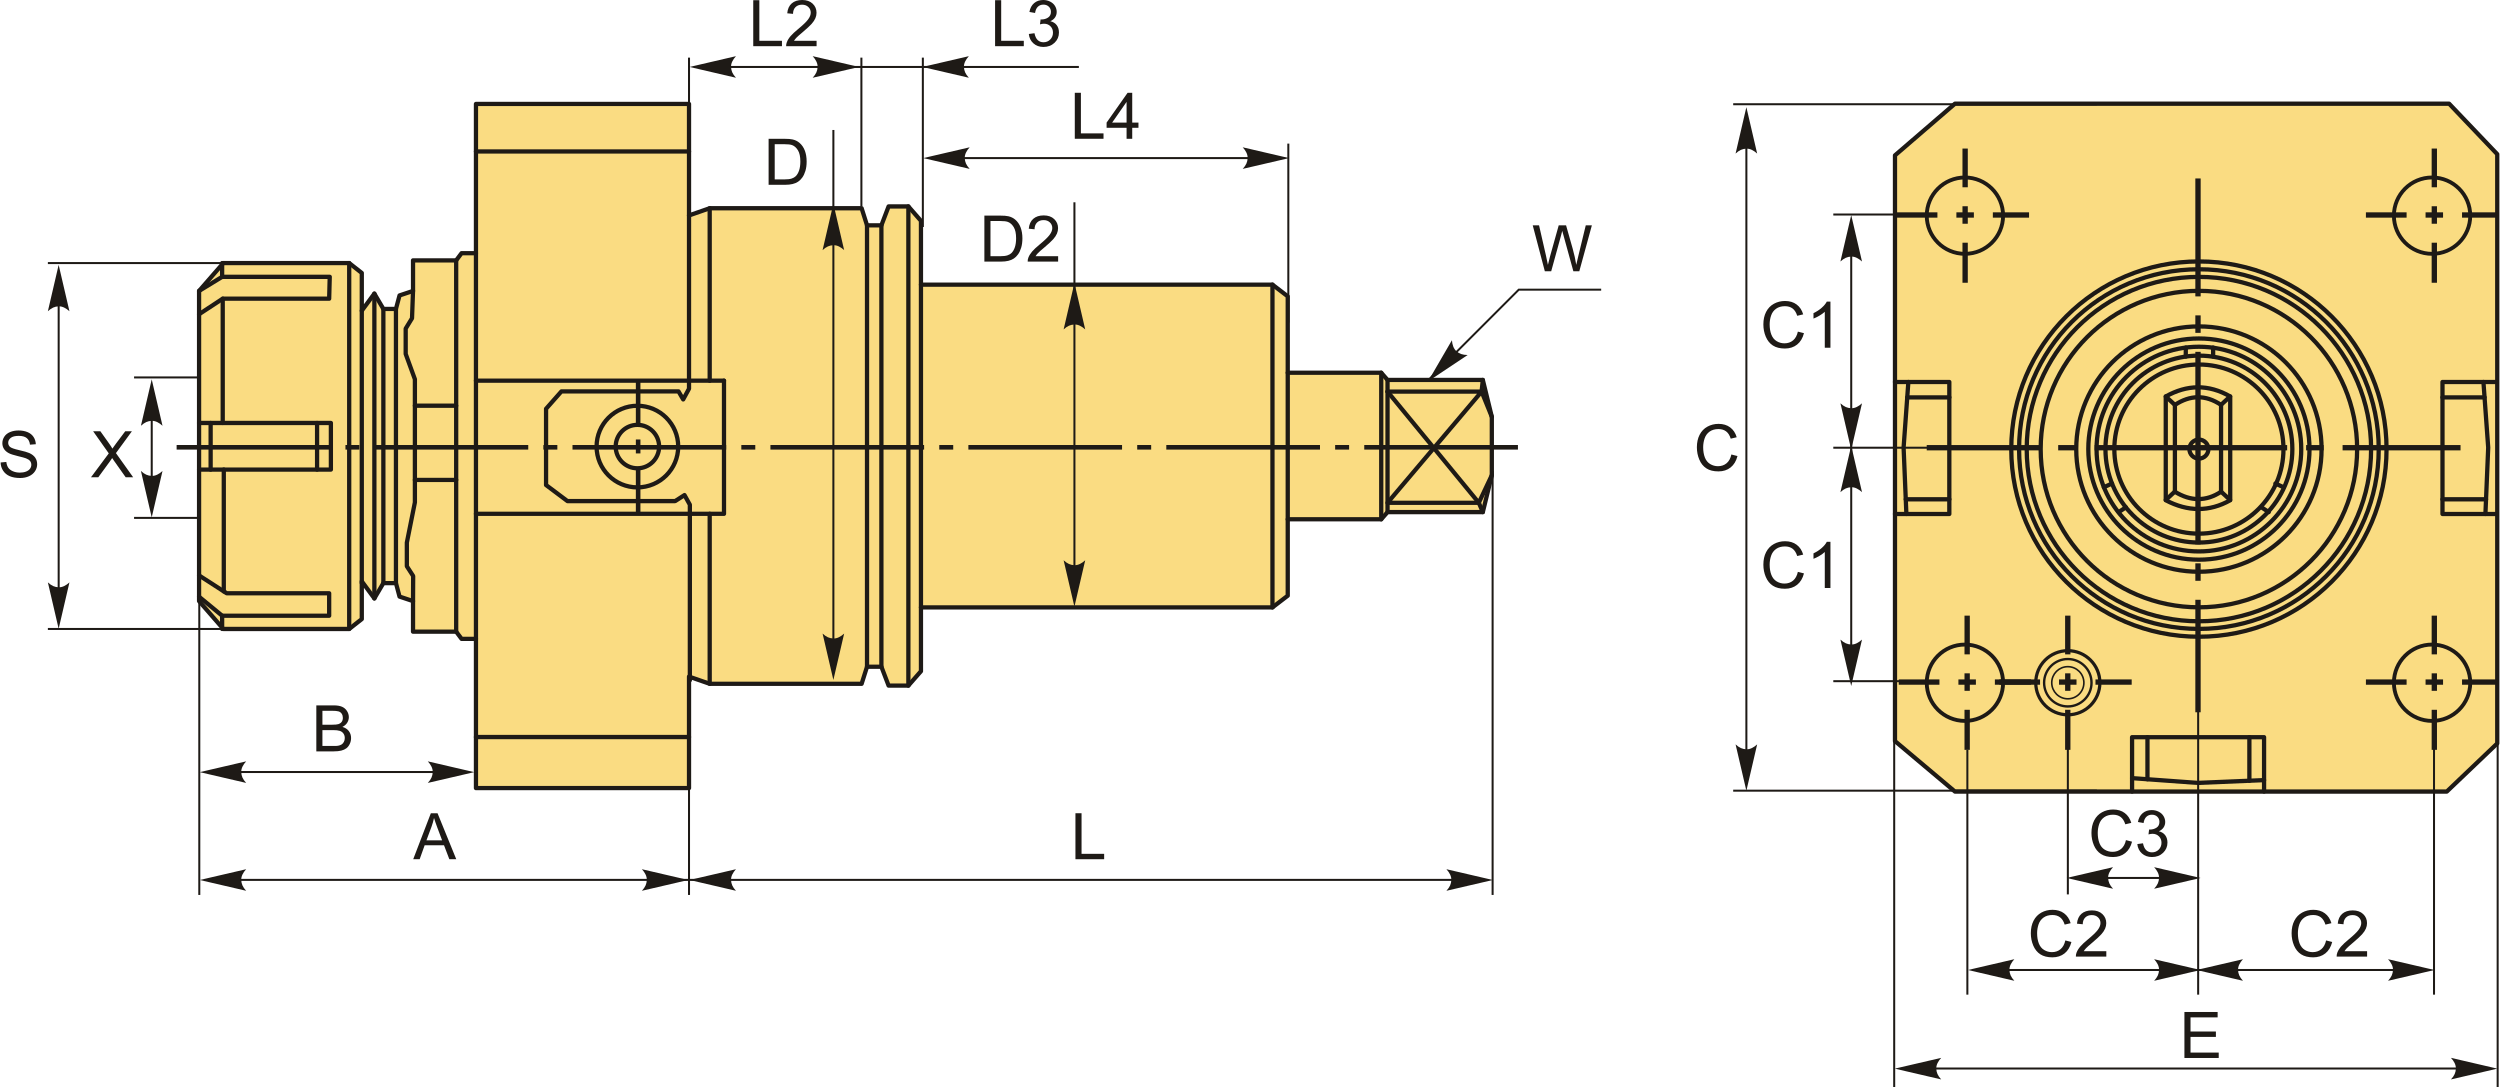 <?xml version="1.0" encoding="UTF-8"?>
<!DOCTYPE svg PUBLIC "-//W3C//DTD SVG 1.1//EN" "http://www.w3.org/Graphics/SVG/1.1/DTD/svg11.dtd">
<!-- Creator: CorelDRAW 2018 (64-Bit) -->
<svg xmlns="http://www.w3.org/2000/svg" xml:space="preserve" width="2918px" height="1269px" version="1.1" style="shape-rendering:geometricPrecision; text-rendering:geometricPrecision; image-rendering:optimizeQuality; fill-rule:evenodd; clip-rule:evenodd"
viewBox="0 0 2919.35 1270.21"
 xmlns:xlink="http://www.w3.org/1999/xlink">
 <defs>
  <style type="text/css">
   <![CDATA[
    .str2 {stroke:#1E1A16;stroke-width:5;stroke-miterlimit:22.926}
    .str1 {stroke:#1E1A16;stroke-width:2.36;stroke-miterlimit:22.926}
    .str0 {stroke:#1E1A16;stroke-width:5;stroke-linecap:round;stroke-linejoin:round;stroke-miterlimit:22.926}
    .fil1 {fill:none}
    .fil2 {fill:#1E1A16}
    .fil0 {fill:#FADC82}
    .fil4 {fill:#1E1A16;fill-rule:nonzero}
    .fil3 {fill:#1E1A16;fill-rule:nonzero}
   ]]>
  </style>
 </defs>
 <g id="Layer_x0020_1">
  <g id="_2138538149760">
   <g>
    <polygon class="fil0 str0" points="1742.19,555.22 1731.68,598.29 1620.35,598.29 1613,606.69 1503.77,606.69 1503.77,695.96 1485.91,709.62 1075.25,709.62 1075.25,784.19 1060.54,800.99 1037.44,800.99 1029.03,778.94 1012.23,778.94 1005.93,798.89 828.43,798.89 804.27,790.49 804.27,920.73 555.35,920.73 555.35,746.38 538.54,746.38 532.24,737.98 481.83,737.98 481.83,702.27 466.07,697.01 461.87,681.26 447.17,681.26 436.66,699.12 421.96,679.16 421.96,723.27 407.26,734.83 260.21,734.83 231.86,702.27 231.86,339.91 260.21,307.35 407.26,307.35 421.96,318.91 421.96,363.02 436.66,343.06 447.17,360.92 461.87,360.92 466.07,345.16 481.83,339.91 481.83,304.2 532.24,304.2 538.54,295.8 555.35,295.8 555.35,121.45 804.27,121.45 804.27,251.69 828.43,243.28 1005.93,243.28 1012.23,263.24 1029.03,263.24 1037.44,241.18 1060.54,241.18 1075.25,257.99 1075.25,332.56 1485.91,332.56 1503.77,346.21 1503.77,435.49 1613,435.49 1620.35,443.89 1731.68,443.89 1742.19,486.95 "/>
    <line class="fil1 str0" x1="1503.77" y1="606.69" x2="1503.77" y2= "435.49" />
    <line class="fil1 str0" x1="1613" y1="606.69" x2="1613" y2= "435.49" />
    <line class="fil1 str0" x1="1620.35" y1="598.29" x2="1620.35" y2= "443.89" />
    <polyline class="fil1 str0" points="1620.35,457.52 1730.26,457.52 1620.35,587.4 1726.99,587.4 1731.68,598.29 "/>
    <line class="fil1 str0" x1="1730.26" y1="457.52" x2="1731.68" y2= "443.89" />
    <polyline class="fil1 str0" points="1620.35,457.52 1726.99,587.4 1742.19,555.22 "/>
    <line class="fil1 str0" x1="1742.19" y1="486.95" x2="1730.26" y2= "457.52" />
    <line class="fil1 str0" x1="1485.91" y1="332.56" x2="1485.91" y2= "709.62" />
    <line class="fil1 str0" x1="1075.25" y1="709.62" x2="1075.25" y2= "332.56" />
    <line class="fil1 str0" x1="1060.54" y1="800.99" x2="1060.54" y2= "241.18" />
    <line class="fil1 str0" x1="1029.03" y1="778.94" x2="1029.03" y2= "263.24" />
    <line class="fil1 str0" x1="1012.23" y1="778.94" x2="1012.23" y2= "263.24" />
    <line class="fil1 str0" x1="555.35" y1="295.8" x2="555.35" y2= "746.38" />
    <line class="fil1 str0" x1="555.35" y1="861.09" x2="804.27" y2= "861.09" />
    <line class="fil1 str0" x1="555.35" y1="176.97" x2="804.27" y2= "176.97" />
    <line class="fil1 str0" x1="555.35" y1="444.76" x2="845.14" y2= "444.76" />
    <polyline class="fil1 str0" points="845.14,444.76 845.14,600.29 555.35,600.29 "/>
    <polyline class="fil1 str0" points="804.27,251.69 804.27,454.14 797.47,466.65 792,457.27 655.22,457.27 637.25,477.59 637.25,566.69 662.26,585.44 788.05,585.44 798.99,578.41 805.25,589.66 805.25,794.69 "/>
    <line class="fil1 str0" x1="828.43" y1="798.89" x2="828.43" y2= "600.29" />
    <line class="fil1 str0" x1="828.43" y1="243.28" x2="828.43" y2= "444.76" />
    <circle class="fil1 str0" cx="743.96" cy="521.74" r="47.68"/>
    <circle class="fil1 str0" cx="743.96" cy="521.74" r="25.37"/>
    <line class="fil1 str0" x1="532.24" y1="737.98" x2="532.24" y2= "304.2" />
    <polyline class="fil1 str0" points="231.86,339.91 258.81,323.42 384.52,323.42 383.85,348.96 259.49,348.96 231.86,367.11 "/>
    <line class="fil1 str0" x1="258.81" y1="323.42" x2="258.81" y2= "307.35" />
    <polyline class="fil1 str0" points="231.86,494.16 385.86,494.16 385.86,548.61 231.86,548.61 "/>
    <line class="fil1 str0" x1="245.37" y1="494.16" x2="245.37" y2= "548.61" />
    <line class="fil1 str0" x1="369.73" y1="494.16" x2="369.73" y2= "548.61" />
    <line class="fil1 str0" x1="259.49" y1="494.16" x2="259.49" y2= "348.96" />
    <polyline class="fil1 str0" points="231.86,672.3 264.19,693.14 383.85,693.14 383.85,719.35 258.81,719.35 231.86,697.17 "/>
    <line class="fil1 str0" x1="258.81" y1="719.35" x2="258.81" y2= "734.83" />
    <line class="fil1 str0" x1="260.73" y1="690.9" x2="260.73" y2= "548.61" />
    <line class="fil1 str0" x1="407.26" y1="734.83" x2="407.26" y2= "307.35" />
    <line class="fil1 str0" x1="421.96" y1="363.02" x2="421.96" y2= "681.04" />
    <line class="fil1 str0" x1="436.66" y1="699.12" x2="436.66" y2= "343.06" />
    <line class="fil1 str0" x1="447.17" y1="360.92" x2="447.17" y2= "681.26" />
    <line class="fil1 str0" x1="461.87" y1="681.26" x2="461.87" y2= "360.92" />
    <polyline class="fil1 str0" points="481.83,339.91 480.65,371.82 473.25,383.92 473.25,413.49 484.01,443.07 484.01,586.92 474.6,633.98 474.6,661.54 481.99,672.97 481.83,702.27 "/>
    <line class="fil1 str0" x1="484.01" y1="473.99" x2="532.24" y2= "473.99" />
    <line class="fil1 str0" x1="484.01" y1="560.71" x2="532.24" y2= "560.71" />
   </g>
   <path id="ось.cdr" class="fil2" d="M419.19 519.91l-16.31 0 0 5.36 16.31 0 0 -5.36zm-213.56 0l179.56 0 0 5.36 -179.56 0 0 -5.36zm444.81 0l-16.31 0 0 5.36 16.31 0 0 -5.36zm-213.55 0l179.55 0 0 5.36 -179.55 0 0 -5.36zm444.81 0l-16.31 0 0 5.36 16.31 0 0 -5.36zm-213.56 0l179.55 0 0 5.36 -179.55 0 0 -5.36zm444.81 0l-16.31 0 0 5.36 16.31 0 0 -5.36zm-213.56 0l179.56 0 0 5.36 -179.56 0 0 -5.36zm444.82 0l-16.31 0 0 5.36 16.31 0 0 -5.36zm-213.56 0l179.55 0 0 5.36 -179.55 0 0 -5.36zm444.81 0l-16.31 0 0 5.36 16.31 0 0 -5.36zm-213.56 0l179.55 0 0 5.36 -179.55 0 0 -5.36zm231.26 0l179.55 0 0 5.36 -179.55 0 0 -5.36z"/>
   <path id="ось.cdr_0" class="fil2" d="M742.15 443.06l5.36 0 0 52.69 -5.36 0 0 -52.69zm5.36 157.77l-5.36 0 0 -53.38 5.36 0 0 53.38zm-5.36 -87.38l0 16.3 5.36 0 0 -16.3 -5.36 0z"/>
   <line class="fil1 str1" x1="972.93" y1="761.53" x2="972.93" y2= "151.85" />
   <path id="стрелка.cdr" class="fil3" d="M972.92 238l12.6 54.22c-3.89,-3.55 -8.21,-5.92 -12.59,-5.74 -4.66,0.2 -8.17,1.68 -12.62,5.74l12.61 -54.22z"/>
   <path id="стрелка.cdr_1" class="fil3" d="M972.92 794.43l12.6 -54.22c-3.89,3.55 -8.21,5.92 -12.59,5.75 -4.66,-0.2 -8.17,-1.69 -12.62,-5.75l12.61 54.22z"/>
   <path class="fil4" d="M897.26 215.9l0 -53.74 18.52 0c4.17,0 7.36,0.25 9.56,0.77 3.08,0.71 5.71,2 7.88,3.85 2.84,2.4 4.96,5.45 6.36,9.18 1.41,3.73 2.11,7.99 2.11,12.78 0,4.08 -0.47,7.69 -1.42,10.85 -0.95,3.15 -2.18,5.76 -3.67,7.83 -1.5,2.06 -3.13,3.69 -4.9,4.86 -1.77,1.19 -3.91,2.09 -6.41,2.7 -2.51,0.62 -5.39,0.92 -8.64,0.92l-19.39 0zm7.13 -6.31l11.46 0c3.54,0 6.32,-0.32 8.33,-0.98 2.01,-0.67 3.61,-1.59 4.82,-2.79 1.67,-1.69 2.99,-3.97 3.92,-6.82 0.94,-2.85 1.42,-6.3 1.42,-10.37 0,-5.63 -0.93,-9.96 -2.77,-12.98 -1.84,-3.03 -4.08,-5.06 -6.71,-6.08 -1.9,-0.74 -4.97,-1.1 -9.2,-1.1l-11.27 0 0 41.12z"/>
   <line class="fil1 str1" x1="176.55" y1="569.49" x2="176.55" y2= "473.93" />
   <path id="стрелка.cdr_2" class="fil3" d="M176.54 443.21l12.61 54.22c-3.9,-3.55 -8.22,-5.92 -12.59,-5.75 -4.66,0.2 -8.17,1.69 -12.63,5.75l12.61 -54.22z"/>
   <path id="стрелка.cdr_3" class="fil3" d="M176.54 604.48l12.61 -54.22c-3.9,3.55 -8.22,5.92 -12.59,5.75 -4.66,-0.2 -8.17,-1.69 -12.63,-5.75l12.61 54.22z"/>
   <path class="fil4" d="M105.6 557.57l20.76 -27.88 -18.28 -25.86 8.46 0 9.8 13.75c2.04,2.85 3.45,5.03 4.26,6.54 1.22,-1.87 2.64,-3.88 4.28,-5.99l10.73 -14.3 7.79 0 -18.66 25.54 20.09 28.2 -8.73 0 -13.56 -19.17c-0.77,-1.08 -1.51,-2.17 -2.2,-3.25 -1.2,1.8 -2.05,3.07 -2.58,3.78l-13.62 18.64 -8.54 0z"/>
   <line class="fil1 str1" x1="155.91" y1="440.96" x2="231.86" y2= "440.96" />
   <line class="fil1 str1" x1="155.91" y1="605.06" x2="231.86" y2= "605.06" />
   <line class="fil1 str1" x1="67.83" y1="701.86" x2="67.83" y2= "341.56" />
   <path id="стрелка.cdr_4" class="fil3" d="M67.81 309.43l12.61 54.21c-3.9,-3.54 -8.22,-5.91 -12.59,-5.74 -4.66,0.2 -8.17,1.69 -12.62,5.74l12.6 -54.21z"/>
   <path id="стрелка.cdr_5" class="fil3" d="M67.81 734.62l12.61 -54.21c-3.9,3.54 -8.22,5.91 -12.59,5.74 -4.66,-0.2 -8.17,-1.69 -12.62,-5.74l12.6 54.21z"/>
   <path class="fil4" d="M0 540.31l6.68 -0.6c0.31,2.7 1.05,4.91 2.21,6.65 1.17,1.73 2.97,3.13 5.41,4.2 2.44,1.07 5.19,1.6 8.24,1.6 2.71,0 5.1,-0.4 7.18,-1.21 2.07,-0.81 3.61,-1.93 4.63,-3.34 1.01,-1.41 1.52,-2.95 1.52,-4.6 0,-1.68 -0.49,-3.14 -1.46,-4.4 -0.98,-1.26 -2.59,-2.31 -4.84,-3.17 -1.44,-0.55 -4.63,-1.42 -9.57,-2.61 -4.94,-1.19 -8.39,-2.3 -10.37,-3.36 -2.56,-1.35 -4.46,-3.02 -5.71,-5.01 -1.27,-1.99 -1.89,-4.23 -1.89,-6.69 0,-2.73 0.77,-5.27 2.31,-7.62 1.54,-2.36 3.78,-4.15 6.74,-5.38 2.95,-1.22 6.24,-1.84 9.86,-1.84 3.98,0 7.49,0.64 10.53,1.93 3.04,1.27 5.38,3.16 7.02,5.67 1.63,2.48 2.51,5.31 2.64,8.46l-6.83 0.53c-0.37,-3.39 -1.6,-5.95 -3.72,-7.68 -2.11,-1.74 -5.24,-2.6 -9.37,-2.6 -4.3,0 -7.44,0.79 -9.4,2.36 -1.97,1.58 -2.95,3.48 -2.95,5.7 0,1.93 0.7,3.52 2.08,4.77 1.38,1.24 4.95,2.53 10.72,3.83 5.78,1.31 9.75,2.45 11.9,3.42 3.11,1.44 5.43,3.26 6.92,5.47 1.48,2.2 2.22,4.74 2.22,7.62 0,2.86 -0.81,5.54 -2.45,8.06 -1.64,2.53 -3.98,4.5 -7.04,5.9 -3.07,1.4 -6.51,2.1 -10.35,2.1 -4.85,0 -8.91,-0.72 -12.19,-2.13 -3.29,-1.41 -5.85,-3.54 -7.72,-6.39 -1.87,-2.84 -2.85,-6.05 -2.95,-9.64z"/>
   <line class="fil1 str1" x1="55.21" y1="307.35" x2="290.4" y2= "307.35" />
   <line class="fil1 str1" x1="55.21" y1="734.83" x2="290.4" y2= "734.83" />
   <path class="fil4" d="M482.04 1003.84l20.61 -53.73 7.82 0 21.87 53.73 -8.09 0 -6.21 -16.28 -22.63 0 -5.83 16.28 -7.54 0zm15.46 -22.06l18.31 0 -5.6 -14.9c-1.69,-4.52 -2.97,-8.26 -3.86,-11.22 -0.74,3.51 -1.72,6.95 -2.96,10.35l-5.89 15.77z"/>
   <path id="стрелка.cdr_6" class="fil3" d="M803.43 1028.11l-54.22 -12.6c3.55,3.89 5.92,8.21 5.74,12.59 -0.2,4.66 -1.68,8.17 -5.74,12.62l54.22 -12.61z"/>
   <path id="стрелка.cdr_7" class="fil3" d="M232.66 1028.11l54.22 -12.6c-3.55,3.89 -5.92,8.21 -5.74,12.59 0.2,4.66 1.68,8.17 5.74,12.62l-54.22 -12.61z"/>
   <line class="fil1 str1" x1="1728.37" y1="1027.98" x2="251.92" y2= "1027.98" />
   <line class="fil1 str1" x1="804.27" y1="920.73" x2="804.27" y2= "1045.58" />
   <line class="fil1 str1" x1="232.12" y1="653.96" x2="232.12" y2= "1045.58" />
   <path class="fil4" d="M368.85 877.83l0 -53.74 20.17 0c4.1,0 7.39,0.54 9.88,1.63 2.47,1.09 4.41,2.76 5.81,5.03 1.42,2.25 2.12,4.61 2.12,7.09 0,2.29 -0.63,4.45 -1.87,6.48 -1.24,2.03 -3.11,3.66 -5.63,4.91 3.26,0.96 5.76,2.58 7.5,4.88 1.75,2.29 2.62,5.01 2.62,8.13 0,2.53 -0.53,4.87 -1.6,7.03 -1.06,2.17 -2.37,3.83 -3.94,5 -1.56,1.17 -3.53,2.06 -5.88,2.66 -2.36,0.6 -5.25,0.9 -8.68,0.9l-20.5 0zm7.13 -31.15l11.62 0c3.15,0 5.42,-0.21 6.78,-0.62 1.82,-0.54 3.18,-1.44 4.09,-2.69 0.91,-1.25 1.38,-2.82 1.38,-4.7 0,-1.79 -0.43,-3.37 -1.29,-4.72 -0.85,-1.36 -2.08,-2.3 -3.67,-2.8 -1.58,-0.5 -4.31,-0.75 -8.16,-0.75l-10.75 0 0 16.28zm0 24.84l13.39 0c2.3,0 3.91,-0.08 4.85,-0.26 1.62,-0.29 3,-0.77 4.1,-1.46 1.1,-0.69 2,-1.69 2.71,-3.01 0.72,-1.31 1.07,-2.82 1.07,-4.53 0,-2.02 -0.51,-3.76 -1.55,-5.25 -1.03,-1.48 -2.45,-2.52 -4.28,-3.12 -1.81,-0.6 -4.44,-0.9 -7.85,-0.9l-12.44 0 0 18.53z"/>
   <path id="стрелка.cdr_8" class="fil3" d="M553.31 902.1l-54.22 -12.61c3.55,3.9 5.92,8.22 5.74,12.59 -0.2,4.66 -1.68,8.17 -5.74,12.62l54.22 -12.6z"/>
   <path id="стрелка.cdr_9" class="fil3" d="M232.66 902.1l54.22 -12.61c-3.55,3.9 -5.92,8.22 -5.74,12.59 0.2,4.66 1.68,8.17 5.74,12.62l-54.22 -12.6z"/>
   <line class="fil1 str1" x1="515.05" y1="901.96" x2="251.92" y2= "901.96" />
   <line class="fil1 str1" x1="804.27" y1="794.71" x2="804.27" y2= "919.56" />
   <line class="fil1 str1" x1="1743.12" y1="550.31" x2="1743.12" y2= "1045.58" />
   <path id="стрелка.cdr_10" class="fil3" d="M1743.37 1028.11l-54.22 -12.6c3.54,3.89 5.92,8.21 5.74,12.59 -0.2,4.66 -1.68,8.17 -5.74,12.62l54.22 -12.61z"/>
   <path id="стрелка.cdr_11" class="fil3" d="M804.91 1028.11l54.21 -12.6c-3.54,3.89 -5.91,8.21 -5.74,12.59 0.2,4.66 1.68,8.17 5.74,12.62l-54.21 -12.61z"/>
   <polygon class="fil4" points="1255.74,1003.84 1255.74,950.11 1262.87,950.11 1262.87,997.54 1289.28,997.54 1289.28,1003.84 "/>
   <path id="стрелка.cdr_12" class="fil3" d="M1667.64 445.63l27.95 -48.14c0.41,5.26 1.93,9.94 5.24,12.81 3.53,3.05 7.11,4.37 13.13,4.47l-46.32 30.86z"/>
   <line class="fil1 str1" x1="1254.55" y1="686.12" x2="1254.55" y2= "236.34" />
   <path id="стрелка.cdr_13" class="fil3" d="M1254.54 330.64l12.61 54.22c-3.9,-3.55 -8.22,-5.92 -12.6,-5.74 -4.65,0.2 -8.16,1.68 -12.62,5.74l12.61 -54.22z"/>
   <path id="стрелка.cdr_14" class="fil3" d="M1254.54 708.79l12.61 -54.21c-3.9,3.54 -8.22,5.91 -12.6,5.74 -4.65,-0.2 -8.16,-1.69 -12.62,-5.74l12.61 54.21z"/>
   <path class="fil4" d="M1149.34 305.63l0 -53.73 18.51 0c4.18,0 7.37,0.25 9.57,0.76 3.08,0.71 5.7,2 7.88,3.85 2.84,2.4 4.95,5.46 6.35,9.18 1.42,3.73 2.12,8 2.12,12.79 0,4.07 -0.48,7.69 -1.43,10.84 -0.95,3.15 -2.17,5.77 -3.66,7.83 -1.5,2.07 -3.13,3.69 -4.91,4.87 -1.76,1.18 -3.9,2.09 -6.4,2.7 -2.51,0.61 -5.39,0.91 -8.64,0.91l-19.39 0zm7.13 -6.3l11.46 0c3.54,0 6.31,-0.33 8.33,-0.99 2.01,-0.66 3.61,-1.59 4.81,-2.79 1.68,-1.69 2.99,-3.96 3.93,-6.82 0.94,-2.85 1.41,-6.3 1.41,-10.37 0,-5.62 -0.92,-9.95 -2.76,-12.98 -1.84,-3.03 -4.08,-5.05 -6.72,-6.08 -1.9,-0.74 -4.96,-1.1 -9.19,-1.1l-11.27 0 0 41.13z"/>
   <path id="1" class="fil4" d="M1235.51 299.33l0 6.3 -35.57 0c-0.06,-1.59 0.21,-3.11 0.77,-4.59 0.91,-2.41 2.38,-4.8 4.39,-7.14 2.01,-2.34 4.89,-5.04 8.63,-8.11 5.82,-4.79 9.77,-8.58 11.83,-11.38 2.08,-2.8 3.12,-5.45 3.12,-7.95 0,-2.62 -0.94,-4.82 -2.82,-6.62 -1.87,-1.79 -4.32,-2.69 -7.34,-2.69 -3.19,0 -5.74,0.95 -7.65,2.85 -1.92,1.89 -2.88,4.52 -2.91,7.88l-6.75 -0.67c0.46,-5.06 2.21,-8.91 5.24,-11.56 3.04,-2.65 7.11,-3.98 12.22,-3.98 5.15,0 9.24,1.43 12.25,4.29 3.01,2.87 4.51,6.42 4.51,10.65 0,2.15 -0.44,4.26 -1.32,6.34 -0.88,2.09 -2.34,4.28 -4.38,6.58 -2.05,2.29 -5.44,5.45 -10.17,9.45 -3.97,3.33 -6.52,5.58 -7.64,6.77 -1.13,1.19 -2.05,2.38 -2.79,3.58l26.38 0z"/>
   <line class="fil1 str1" x1="804.27" y1="67.33" x2="804.27" y2= "192.18" />
   <path id="стрелка.cdr_15" class="fil3" d="M1002.96 78.23l-54.22 -12.61c3.55,3.9 5.92,8.22 5.75,12.59 -0.2,4.66 -1.69,8.17 -5.75,12.63l54.22 -12.61z"/>
   <path id="стрелка.cdr_16" class="fil3" d="M804.91 78.23l54.21 -12.61c-3.54,3.9 -5.91,8.22 -5.74,12.59 0.2,4.66 1.68,8.17 5.74,12.63l-54.21 -12.61z"/>
   <polygon class="fil4" points="879.31,53.96 879.31,0.23 886.43,0.23 886.43,47.66 912.85,47.66 912.85,53.96 "/>
   <path id="1" class="fil4" d="M953.31 47.66l0 6.3 -35.57 0c-0.05,-1.59 0.21,-3.12 0.78,-4.59 0.91,-2.42 2.37,-4.8 4.39,-7.14 2.01,-2.34 4.89,-5.04 8.63,-8.11 5.81,-4.79 9.77,-8.58 11.83,-11.38 2.08,-2.8 3.11,-5.45 3.11,-7.96 0,-2.61 -0.93,-4.81 -2.81,-6.61 -1.88,-1.79 -4.33,-2.69 -7.34,-2.69 -3.19,0 -5.74,0.95 -7.66,2.85 -1.91,1.89 -2.87,4.52 -2.9,7.88l-6.75 -0.67c0.46,-5.06 2.21,-8.91 5.24,-11.56 3.04,-2.65 7.1,-3.98 12.22,-3.98 5.15,0 9.24,1.43 12.24,4.29 3.02,2.86 4.52,6.42 4.52,10.64 0,2.16 -0.44,4.27 -1.33,6.35 -0.87,2.08 -2.34,4.27 -4.37,6.58 -2.06,2.28 -5.45,5.45 -10.17,9.45 -3.97,3.33 -6.52,5.58 -7.65,6.77 -1.12,1.19 -2.05,2.37 -2.79,3.58l26.38 0z"/>
   <line class="fil1 str1" x1="1005.66" y1="67.33" x2="1005.66" y2= "241.18" />
   <line class="fil1 str1" x1="1077.46" y1="67.33" x2="1077.46" y2= "265.2" />
   <path id="стрелка.cdr_17" class="fil3" d="M1076.99 78.23l54.21 -12.61c-3.54,3.9 -5.91,8.22 -5.74,12.59 0.2,4.66 1.69,8.17 5.74,12.63l-54.21 -12.61z"/>
   <line class="fil1 str1" x1="832.01" y1="78.23" x2="1259.74" y2= "78.23" />
   <polygon class="fil4" points="1161.86,53.96 1161.86,0.23 1168.99,0.23 1168.99,47.66 1195.4,47.66 1195.4,53.96 "/>
   <path id="1" class="fil4" d="M1201.27 39.7l6.6 -0.9c0.77,3.75 2.04,6.45 3.86,8.1 1.81,1.66 4.04,2.48 6.68,2.48 3.12,0 5.76,-1.07 7.89,-3.23 2.12,-2.15 3.19,-4.81 3.19,-7.99 0,-3.03 -0.99,-5.53 -2.98,-7.5 -1.97,-1.97 -4.49,-2.95 -7.55,-2.95 -1.25,0 -2.81,0.25 -4.67,0.73l0.74 -5.78c0.44,0.05 0.8,0.08 1.06,0.08 2.83,0 5.36,-0.74 7.62,-2.2 2.25,-1.47 3.38,-3.72 3.38,-6.76 0,-2.41 -0.83,-4.41 -2.47,-6 -1.64,-1.59 -3.75,-2.38 -6.34,-2.38 -2.58,0 -4.71,0.82 -6.43,2.44 -1.71,1.63 -2.81,4.07 -3.3,7.32l-6.6 -1.2c0.81,-4.43 2.64,-7.87 5.5,-10.31 2.85,-2.44 6.42,-3.65 10.67,-3.65 2.93,0 5.63,0.63 8.09,1.89 2.48,1.25 4.37,2.96 5.67,5.13 1.31,2.17 1.96,4.48 1.96,6.91 0,2.32 -0.62,4.42 -1.86,6.32 -1.25,1.9 -3.11,3.42 -5.54,4.54 3.17,0.73 5.64,2.25 7.4,4.57 1.75,2.3 2.63,5.2 2.63,8.66 0,4.69 -1.72,8.68 -5.13,11.95 -3.43,3.26 -7.76,4.89 -12.98,4.89 -4.72,0 -8.63,-1.41 -11.75,-4.23 -3.13,-2.81 -4.9,-6.45 -5.34,-10.93z"/>
   <g>
    <polygon class="fil0 str0" points="2213.22,181.5 2283.28,121.15 2860.62,121.15 2916.85,180.12 2916.85,868.58 2857.88,924.8 2283.28,924.8 2213.22,865.83 "/>
    <g>
     <path id="ось.cdr_18" class="fil2" d="M2875.71 248.07l42.29 0 0 6.22 -42.29 0 0 -6.22zm-112.3 6.22l0 -6.22 47.53 0 0 6.22 -47.53 0zm90.13 -6.22l-20.43 0 0 6.22 20.43 0 0 -6.22z"/>
     <path id="ось.cdr_19" class="fil2" d="M2840.22 218.8l0 -45.24 6.22 0 0 45.24 -6.22 0zm6.22 111.55l-6.22 0 0 -46.79 6.22 0 0 46.79zm-6.22 -89.39l0 20.44 6.22 0 0 -20.44 -6.22 0z"/>
    </g>
    <circle class="fil1 str0" transform="matrix(2.39638E-14 0.905 -0.905 2.39638E-14 2840.7 251.956)" r="49.28"/>
    <g>
     <path id="ось.cdr_20" class="fil2" d="M2329.92 793.77l42.29 0 0 6.22 -42.29 0 0 -6.22zm-112.3 6.22l0 -6.22 47.53 0 0 6.22 -47.53 0zm90.13 -6.22l-20.43 0 0 6.22 20.43 0 0 -6.22z"/>
     <path id="ось.cdr_21" class="fil2" d="M2294.43 764.5l0 -45.24 6.22 0 0 45.24 -6.22 0zm6.22 111.55l-6.22 0 0 -46.79 6.22 0 0 46.79zm-6.22 -89.39l0 20.43 6.22 0 0 -20.43 -6.22 0z"/>
    </g>
    <circle class="fil1 str0" transform="matrix(2.39638E-14 0.905 -0.905 2.39638E-14 2294.92 797.655)" r="49.28"/>
    <g>
     <path id="ось.cdr_22" class="fil2" d="M2875.71 793.77l42.29 0 0 6.22 -42.29 0 0 -6.22zm-112.3 6.22l0 -6.22 47.53 0 0 6.22 -47.53 0zm90.13 -6.22l-20.43 0 0 6.22 20.43 0 0 -6.22z"/>
     <path id="ось.cdr_23" class="fil2" d="M2840.22 764.5l0 -45.24 6.22 0 0 45.24 -6.22 0zm6.22 111.55l-6.22 0 0 -46.79 6.22 0 0 46.79zm-6.22 -89.39l0 20.43 6.22 0 0 -20.43 -6.22 0z"/>
    </g>
    <circle class="fil1 str0" transform="matrix(2.39638E-14 0.905 -0.905 2.39638E-14 2840.7 797.655)" r="49.28"/>
    <circle class="fil1 str0" transform="matrix(2.01351E-14 0.76 -0.76 2.01351E-14 2415.14 797.655)" r="49.28"/>
    <circle class="fil1 str0" transform="matrix(1.48836E-14 0.562 -0.562 1.48836E-14 2415.14 797.654)" r="49.28"/>
    <circle class="fil1 str0" transform="matrix(1.00888E-14 0.381 -0.381 1.00888E-14 2415.14 797.654)" r="49.28"/>
    <g>
     <path id="ось.cdr_24" class="fil2" d="M2447.47 793.77l42.29 0 0 6.22 -42.29 0 0 -6.22zm-112.3 6.22l0 -6.22 47.54 0 0 6.22 -47.54 0zm90.13 -6.22l-20.43 0 0 6.22 20.43 0 0 -6.22z"/>
     <path id="ось.cdr_25" class="fil2" d="M2411.98 764.5l0 -45.24 6.22 0 0 45.24 -6.22 0zm6.22 111.55l-6.22 0 0 -46.79 6.22 0 0 46.79zm-6.22 -89.39l0 20.43 6.22 0 0 -20.43 -6.22 0z"/>
    </g>
    <g>
     <polyline class="fil1 str0" points="2213.22,446.27 2276.7,446.27 2276.7,600.49 2213.22,600.49 "/>
     <polyline class="fil1 str0" points="2228.85,446.27 2223.28,522.92 2226.53,600.49 "/>
     <line class="fil1 str0" x1="2227.55" y1="464.26" x2="2276.7" y2= "464.26" />
     <line class="fil1 str0" x1="2225.81" y1="583.33" x2="2276.7" y2= "583.33" />
    </g>
    <g>
     <path id="ось.cdr_26" class="fil2" d="M2327.55 248.07l42.3 0 0 6.22 -42.3 0 0 -6.22zm-112.29 6.22l0 -6.22 47.53 0 0 6.22 -47.53 0zm90.13 -6.22l-20.43 0 0 6.22 20.43 0 0 -6.22z"/>
     <path id="ось.cdr_27" class="fil2" d="M2292.06 218.8l0 -45.24 6.22 0 0 45.24 -6.22 0zm6.22 111.55l-6.22 0 0 -46.79 6.22 0 0 46.79zm-6.22 -89.39l0 20.44 6.22 0 0 -20.44 -6.22 0z"/>
    </g>
    <circle class="fil1 str0" transform="matrix(2.39638E-14 0.905 -0.905 2.39638E-14 2294.92 251.956)" r="49.28"/>
    <g>
     <polyline class="fil1 str0" points="2916.34,446.27 2852.87,446.27 2852.87,600.49 2916.34,600.49 "/>
     <polyline class="fil1 str0" points="2900.71,446.27 2906.29,522.92 2903.03,600.49 "/>
     <line class="fil1 str0" x1="2902.02" y1="464.26" x2="2852.87" y2= "464.26" />
     <line class="fil1 str0" x1="2903.75" y1="583.33" x2="2852.87" y2= "583.33" />
    </g>
    <g>
     <polyline class="fil1 str0" points="2490.21,924.73 2490.21,861.25 2644.42,861.25 2644.42,924.73 "/>
     <polyline class="fil1 str0" points="2490.21,909.1 2566.85,914.67 2644.42,911.42 "/>
     <line class="fil1 str0" x1="2508.19" y1="910.4" x2="2508.19" y2= "861.25" />
     <line class="fil1 str0" x1="2627.26" y1="912.14" x2="2627.26" y2= "861.25" />
    </g>
    <circle class="fil1 str2" cx="2568.29" cy="524.67" r="219.22"/>
    <circle class="fil1 str2" cx="2568.29" cy="524.67" r="210.08"/>
    <circle class="fil1 str2" cx="2568.29" cy="524.67" r="201.18"/>
    <circle class="fil1 str2" cx="2568.29" cy="524.67" r="184.86"/>
    <circle class="fil1 str2" cx="2568.29" cy="524.67" r="143.31"/>
    <circle class="fil1 str2" cx="2568.29" cy="524.67" r="129.21"/>
    <circle class="fil1 str2" cx="2568.29" cy="524.67" r="119.57"/>
    <circle class="fil1 str2" cx="2568.29" cy="524.67" r="109.18"/>
    <circle class="fil1 str2" cx="2568.29" cy="524.67" r="98.8"/>
    <path id="ось.cdr_28" class="fil2" d="M2570.35 832.16l-6.22 0 0 -131.43 6.22 0 0 131.43zm-6.22 -623.67l6.22 0 0 137.8 -6.22 0 0 -137.8zm6.22 180.4l0 -20.43 -6.22 0 0 20.43 6.22 0zm0 289.67l0 -20.42 -6.22 0 0 20.42 6.22 0zm0 -267.51l0 224.92 -6.22 0 0 -224.92 6.22 0z"/>
    <path id="ось.cdr_29" class="fil2" d="M2250.29 526.18l0 -6.22 131.44 0 0 6.22 -131.44 0zm623.68 -6.22l0 6.22 -137.81 0 0 -6.22 137.81 0zm-180.4 6.22l20.43 0 0 -6.22 -20.43 0 0 6.22zm-289.68 0l20.43 0 0 -6.22 -20.43 0 0 6.22zm267.51 0l-224.91 0 0 -6.22 224.91 0 0 6.22z"/>
    <circle class="fil1 str2" cx="2568.29" cy="524.67" r="11.1"/>
    <path class="fil1 str0" d="M2529.56 463.22c24.66,-13.84 49.73,-14.69 75.31,0l0 121.21c-24.37,13.74 -49.48,13.58 -75.31,0l0 -121.21z"/>
    <path class="fil1 str0" d="M2540.25 473.06c17.66,-11.58 35.61,-12.28 53.92,0l0 101.45c-17.44,11.5 -35.42,11.37 -53.92,0l0 -101.45z"/>
    <line class="fil1 str0" x1="2540.25" y1="473.06" x2="2529.56" y2= "463.22" />
    <line class="fil1 str0" x1="2594.03" y1="473.06" x2="2604.72" y2= "463.22" />
    <line class="fil1 str0" x1="2540.25" y1="574.25" x2="2529.56" y2= "584.09" />
    <line class="fil1 str0" x1="2594.03" y1="574.25" x2="2604.72" y2= "584.09" />
    <line class="fil1 str0" x1="2552.94" y1="416.56" x2="2552.97" y2= "406.07" />
    <line class="fil1 str0" x1="2584.91" y1="416.56" x2="2584.94" y2= "406.07" />
    <path class="fil1 str0" d="M2474.55 598.31l8.38 -5.55m-25.72 -23.5l9.54 -4.35"/>
    <path class="fil1 str0" d="M2649.88 598.31l-8.38 -5.55m25.72 -23.5l-9.54 -4.35"/>
   </g>
   <polygon class="fil4" points="2551.37,1236.05 2551.37,1182.31 2590.17,1182.31 2590.17,1188.62 2558.5,1188.62 2558.5,1205.13 2588.14,1205.13 2588.14,1211.43 2558.5,1211.43 2558.5,1229.74 2591.44,1229.74 2591.44,1236.05 "/>
   <path id="стрелка.cdr_30" class="fil3" d="M2916.99 1248.5l-54.22 -12.61c3.55,3.9 5.92,8.22 5.74,12.59 -0.19,4.66 -1.68,8.17 -5.74,12.63l54.22 -12.61z"/>
   <path id="стрелка.cdr_31" class="fil3" d="M2212.99 1248.5l54.22 -12.61c-3.55,3.9 -5.92,8.22 -5.74,12.59 0.19,4.66 1.68,8.17 5.74,12.63l-54.22 -12.61z"/>
   <line class="fil1 str1" x1="2884.85" y1="1248.36" x2="2229.73" y2= "1248.36" />
   <line class="fil1 str1" x1="2212.3" y1="865.66" x2="2212.3" y2= "1270.21" />
   <line class="fil1 str1" x1="2917.33" y1="865.66" x2="2917.33" y2= "1270.21" />
   <line class="fil1 str1" x1="2809.67" y1="1133.25" x2="2332.59" y2= "1133.25" />
   <path id="стрелка.cdr_32" class="fil3" d="M2298.45 1133.26l54.22 -12.61c-3.54,3.9 -5.92,8.22 -5.74,12.59 0.2,4.66 1.68,8.17 5.74,12.63l-54.22 -12.61z"/>
   <line class="fil1 str1" x1="2297.78" y1="876.05" x2="2297.78" y2= "1162.06" />
   <line class="fil1 str1" x1="2842.98" y1="866.99" x2="2842.98" y2= "1162.06" />
   <path id="стрелка.cdr_33" class="fil3" d="M2565.55 1133.26l54.22 -12.61c-3.54,3.9 -5.92,8.22 -5.74,12.59 0.2,4.66 1.68,8.17 5.74,12.63l-54.22 -12.61z"/>
   <path id="стрелка.cdr_34" class="fil3" d="M2570.2 1133.26l-54.22 -12.61c3.55,3.9 5.92,8.22 5.74,12.59 -0.2,4.66 -1.68,8.17 -5.74,12.63l54.22 -12.61z"/>
   <path id="стрелка.cdr_35" class="fil3" d="M2843.5 1133.26l-54.22 -12.61c3.55,3.9 5.92,8.22 5.74,12.59 -0.2,4.66 -1.68,8.17 -5.74,12.63l54.22 -12.61z"/>
   <line class="fil1 str1" x1="2567.42" y1="809.85" x2="2567.42" y2= "1162.06" />
   <path class="fil4" d="M2412.23 1098.73l7.13 1.8c-1.49,5.84 -4.17,10.28 -8.03,13.35 -3.87,3.06 -8.59,4.6 -14.19,4.6 -5.77,0 -10.48,-1.18 -14.1,-3.54 -3.63,-2.35 -6.38,-5.77 -8.27,-10.23 -1.89,-4.48 -2.84,-9.27 -2.84,-14.4 0,-5.59 1.06,-10.47 3.2,-14.63 2.14,-4.17 5.18,-7.33 9.12,-9.5 3.94,-2.16 8.28,-3.24 13.01,-3.24 5.37,0 9.89,1.37 13.54,4.11 3.67,2.74 6.22,6.58 7.66,11.53l-6.98 1.65c-1.24,-3.9 -3.05,-6.75 -5.42,-8.53 -2.36,-1.79 -5.34,-2.68 -8.93,-2.68 -4.11,0 -7.56,0.99 -10.33,2.97 -2.76,1.97 -4.71,4.64 -5.83,7.96 -1.12,3.34 -1.69,6.78 -1.69,10.32 0,4.57 0.67,8.56 1.99,11.96 1.33,3.42 3.39,5.95 6.19,7.64 2.8,1.69 5.83,2.53 9.1,2.53 3.97,0 7.33,-1.15 10.08,-3.44 2.75,-2.3 4.61,-5.7 5.59,-10.23z"/>
   <path id="1" class="fil4" d="M2460.12 1111.27l0 6.31 -35.57 0c-0.05,-1.59 0.21,-3.12 0.77,-4.59 0.92,-2.42 2.38,-4.81 4.39,-7.14 2.02,-2.34 4.9,-5.04 8.64,-8.11 5.81,-4.79 9.76,-8.58 11.83,-11.38 2.07,-2.8 3.11,-5.45 3.11,-7.96 0,-2.61 -0.94,-4.81 -2.81,-6.61 -1.88,-1.79 -4.33,-2.69 -7.34,-2.69 -3.19,0 -5.74,0.95 -7.66,2.85 -1.91,1.89 -2.88,4.52 -2.9,7.88l-6.76 -0.68c0.47,-5.05 2.22,-8.9 5.25,-11.55 3.03,-2.65 7.1,-3.98 12.22,-3.98 5.15,0 9.24,1.43 12.24,4.29 3.02,2.86 4.52,6.42 4.52,10.64 0,2.16 -0.44,4.27 -1.33,6.35 -0.88,2.08 -2.34,4.27 -4.38,6.58 -2.05,2.28 -5.44,5.45 -10.17,9.45 -3.96,3.33 -6.51,5.58 -7.64,6.77 -1.12,1.19 -2.05,2.37 -2.79,3.57l26.38 0z"/>
   <path class="fil4" d="M2716.9 1098.73l7.13 1.8c-1.49,5.84 -4.17,10.28 -8.03,13.35 -3.87,3.06 -8.6,4.6 -14.19,4.6 -5.78,0 -10.48,-1.18 -14.11,-3.54 -3.62,-2.35 -6.37,-5.77 -8.26,-10.23 -1.89,-4.48 -2.84,-9.27 -2.84,-14.4 0,-5.59 1.06,-10.47 3.2,-14.63 2.14,-4.17 5.18,-7.33 9.12,-9.5 3.94,-2.16 8.28,-3.24 13,-3.24 5.38,0 9.9,1.37 13.55,4.11 3.67,2.74 6.22,6.58 7.66,11.53l-6.98 1.65c-1.24,-3.9 -3.06,-6.75 -5.42,-8.53 -2.36,-1.79 -5.34,-2.68 -8.93,-2.68 -4.11,0 -7.57,0.99 -10.33,2.97 -2.77,1.97 -4.72,4.64 -5.83,7.96 -1.13,3.34 -1.69,6.78 -1.69,10.32 0,4.57 0.66,8.56 1.99,11.96 1.33,3.42 3.39,5.95 6.19,7.64 2.8,1.69 5.83,2.53 9.09,2.53 3.98,0 7.33,-1.15 10.09,-3.44 2.75,-2.3 4.61,-5.7 5.59,-10.23z"/>
   <path id="1" class="fil4" d="M2764.79 1111.27l0 6.31 -35.57 0c-0.05,-1.59 0.21,-3.12 0.77,-4.59 0.92,-2.42 2.38,-4.81 4.39,-7.14 2.02,-2.34 4.89,-5.04 8.63,-8.11 5.82,-4.79 9.77,-8.58 11.84,-11.38 2.07,-2.8 3.11,-5.45 3.11,-7.96 0,-2.61 -0.94,-4.81 -2.81,-6.61 -1.88,-1.79 -4.33,-2.69 -7.35,-2.69 -3.19,0 -5.74,0.95 -7.65,2.85 -1.91,1.89 -2.88,4.52 -2.9,7.88l-6.76 -0.68c0.47,-5.05 2.22,-8.9 5.24,-11.55 3.04,-2.65 7.11,-3.98 12.22,-3.98 5.16,0 9.25,1.43 12.25,4.29 3.01,2.86 4.51,6.42 4.51,10.64 0,2.16 -0.43,4.27 -1.32,6.35 -0.88,2.08 -2.34,4.27 -4.38,6.58 -2.05,2.28 -5.44,5.45 -10.17,9.45 -3.96,3.33 -6.51,5.58 -7.64,6.77 -1.13,1.19 -2.05,2.37 -2.79,3.57l26.38 0z"/>
   <line class="fil1 str1" x1="2539.75" y1="1025.72" x2="2441.55" y2= "1025.72" />
   <path id="стрелка.cdr_36" class="fil3" d="M2413.77 1025.73l54.21 -12.61c-3.54,3.9 -5.91,8.22 -5.74,12.6 0.2,4.65 1.68,8.17 5.74,12.62l-54.21 -12.61z"/>
   <path id="стрелка.cdr_37" class="fil3" d="M2570.2 1025.73l-54.22 -12.61c3.55,3.9 5.92,8.22 5.74,12.6 -0.2,4.65 -1.68,8.17 -5.74,12.62l54.22 -12.61z"/>
   <path class="fil4" d="M2483.06 981.54l7.13 1.81c-1.49,5.84 -4.17,10.28 -8.03,13.34 -3.87,3.07 -8.6,4.6 -14.19,4.6 -5.77,0 -10.48,-1.17 -14.1,-3.54 -3.63,-2.35 -6.38,-5.76 -8.27,-10.23 -1.89,-4.47 -2.84,-9.27 -2.84,-14.39 0,-5.59 1.06,-10.47 3.2,-14.64 2.14,-4.16 5.18,-7.33 9.12,-9.49 3.94,-2.16 8.28,-3.24 13.01,-3.24 5.37,0 9.89,1.36 13.54,4.1 3.67,2.74 6.22,6.58 7.66,11.53l-6.98 1.66c-1.24,-3.91 -3.05,-6.76 -5.42,-8.54 -2.36,-1.78 -5.34,-2.67 -8.93,-2.67 -4.11,0 -7.57,0.99 -10.33,2.96 -2.76,1.98 -4.72,4.64 -5.83,7.97 -1.12,3.34 -1.69,6.78 -1.69,10.32 0,4.56 0.67,8.56 1.99,11.96 1.33,3.41 3.39,5.95 6.19,7.64 2.8,1.69 5.83,2.52 9.1,2.52 3.97,0 7.32,-1.15 10.08,-3.43 2.75,-2.31 4.61,-5.71 5.59,-10.24z"/>
   <path id="1" class="fil4" d="M2496.35 986.13l6.61 -0.9c0.76,3.76 2.04,6.46 3.85,8.11 1.81,1.65 4.04,2.48 6.68,2.48 3.13,0 5.77,-1.08 7.89,-3.23 2.13,-2.15 3.19,-4.82 3.19,-7.99 0,-3.03 -0.99,-5.53 -2.98,-7.51 -1.97,-1.96 -4.49,-2.95 -7.55,-2.95 -1.25,0 -2.8,0.25 -4.67,0.74l0.74 -5.78c0.44,0.05 0.8,0.07 1.07,0.07 2.82,0 5.35,-0.73 7.61,-2.2 2.26,-1.46 3.38,-3.71 3.38,-6.75 0,-2.41 -0.82,-4.42 -2.46,-6.01 -1.64,-1.58 -3.76,-2.37 -6.35,-2.37 -2.57,0 -4.71,0.81 -6.42,2.44 -1.72,1.62 -2.82,4.06 -3.31,7.31l-6.6 -1.2c0.81,-4.42 2.64,-7.86 5.5,-10.3 2.85,-2.44 6.42,-3.66 10.67,-3.66 2.93,0 5.63,0.63 8.09,1.89 2.48,1.25 4.37,2.97 5.67,5.13 1.31,2.18 1.96,4.48 1.96,6.92 0,2.31 -0.62,4.41 -1.86,6.32 -1.25,1.9 -3.1,3.41 -5.54,4.54 3.18,0.72 5.64,2.25 7.4,4.56 1.76,2.3 2.63,5.2 2.63,8.67 0,4.69 -1.71,8.68 -5.13,11.94 -3.42,3.27 -7.75,4.89 -12.98,4.89 -4.72,0 -8.63,-1.41 -11.75,-4.22 -3.12,-2.82 -4.9,-6.46 -5.34,-10.94z"/>
   <line class="fil1 str1" x1="2415.18" y1="859.56" x2="2415.18" y2= "1044.94" />
   <line class="fil1 str1" x1="2449.09" y1="923.75" x2="2024.19" y2= "923.75" />
   <line class="fil1 str1" x1="2449.09" y1="121.78" x2="2024.19" y2= "121.78" />
   <line class="fil1 str1" x1="2162.09" y1="764.21" x2="2162.09" y2= "278.41" />
   <path id="стрелка.cdr_38" class="fil3" d="M2162.08 251.3l12.61 54.22c-3.9,-3.55 -8.22,-5.92 -12.59,-5.74 -4.66,0.19 -8.17,1.68 -12.63,5.74l12.61 -54.22z"/>
   <path id="стрелка.cdr_39" class="fil3" d="M2162.08 801.46l12.61 -54.22c-3.9,3.54 -8.22,5.92 -12.59,5.74 -4.66,-0.2 -8.17,-1.68 -12.63,-5.74l12.61 54.22z"/>
   <path class="fil4" d="M2099.75 387.44l7.13 1.8c-1.49,5.84 -4.17,10.28 -8.03,13.34 -3.87,3.07 -8.6,4.61 -14.19,4.61 -5.78,0 -10.48,-1.18 -14.11,-3.54 -3.62,-2.35 -6.38,-5.77 -8.26,-10.23 -1.89,-4.48 -2.84,-9.27 -2.84,-14.4 0,-5.59 1.06,-10.47 3.2,-14.63 2.14,-4.17 5.18,-7.33 9.12,-9.5 3.94,-2.16 8.28,-3.24 13,-3.24 5.38,0 9.9,1.37 13.55,4.11 3.67,2.73 6.22,6.57 7.66,11.53l-6.98 1.65c-1.24,-3.9 -3.06,-6.76 -5.42,-8.53 -2.36,-1.79 -5.34,-2.68 -8.93,-2.68 -4.12,0 -7.57,0.99 -10.33,2.97 -2.77,1.97 -4.72,4.64 -5.83,7.96 -1.13,3.34 -1.69,6.78 -1.69,10.32 0,4.57 0.66,8.56 1.99,11.96 1.33,3.41 3.39,5.95 6.19,7.64 2.8,1.69 5.83,2.53 9.09,2.53 3.98,0 7.33,-1.15 10.09,-3.44 2.75,-2.3 4.61,-5.7 5.59,-10.23z"/>
   <path id="1" class="fil4" d="M2137.81 406.29l-6.61 0 0 -42.05c-1.58,1.52 -3.67,3.04 -6.25,4.55 -2.58,1.51 -4.9,2.65 -6.95,3.4l0 -6.38c3.69,-1.72 6.91,-3.83 9.68,-6.3 2.76,-2.47 4.72,-4.86 5.88,-7.18l4.25 0 0 53.96z"/>
   <line class="fil1 str1" x1="2255.35" y1="250.62" x2="2141.15" y2= "250.62" />
   <line class="fil1 str1" x1="2325.51" y1="523.07" x2="2141.15" y2= "523.07" />
   <line class="fil1 str1" x1="2255.35" y1="795.83" x2="2141.15" y2= "795.83" />
   <path id="стрелка.cdr_40" class="fil3" d="M2162.08 520.76l12.61 54.22c-3.9,-3.55 -8.22,-5.92 -12.59,-5.74 -4.66,0.2 -8.17,1.68 -12.63,5.74l12.61 -54.22z"/>
   <path id="стрелка.cdr_41" class="fil3" d="M2162.08 525.41l12.61 -54.22c-3.9,3.55 -8.22,5.92 -12.59,5.74 -4.66,-0.2 -8.17,-1.68 -12.63,-5.74l12.61 54.22z"/>
   <path class="fil4" d="M2099.75 668.11l7.13 1.8c-1.49,5.84 -4.17,10.28 -8.03,13.34 -3.87,3.07 -8.6,4.6 -14.19,4.6 -5.78,0 -10.48,-1.17 -14.11,-3.53 -3.62,-2.36 -6.38,-5.77 -8.26,-10.24 -1.89,-4.47 -2.84,-9.27 -2.84,-14.39 0,-5.59 1.06,-10.47 3.2,-14.64 2.14,-4.16 5.18,-7.33 9.12,-9.49 3.94,-2.16 8.28,-3.24 13,-3.24 5.38,0 9.9,1.36 13.55,4.1 3.67,2.74 6.22,6.58 7.66,11.53l-6.98 1.66c-1.24,-3.91 -3.06,-6.76 -5.42,-8.53 -2.36,-1.79 -5.34,-2.68 -8.93,-2.68 -4.12,0 -7.57,0.99 -10.33,2.96 -2.77,1.98 -4.72,4.64 -5.83,7.97 -1.13,3.34 -1.69,6.78 -1.69,10.32 0,4.56 0.66,8.56 1.99,11.96 1.33,3.41 3.39,5.95 6.19,7.64 2.8,1.69 5.83,2.53 9.09,2.53 3.98,0 7.33,-1.15 10.09,-3.44 2.75,-2.3 4.61,-5.71 5.59,-10.23z"/>
   <path id="1" class="fil4" d="M2137.81 686.95l-6.61 0 0 -42.05c-1.58,1.53 -3.67,3.04 -6.25,4.56 -2.58,1.51 -4.9,2.65 -6.95,3.4l0 -6.38c3.69,-1.73 6.91,-3.83 9.68,-6.31 2.76,-2.46 4.72,-4.85 5.88,-7.17l4.25 0 0 53.95z"/>
   <line class="fil1 str1" x1="2039.6" y1="886.16" x2="2039.6" y2= "157.26" />
   <path id="стрелка.cdr_42" class="fil3" d="M2039.59 125.2l12.6 54.21c-3.89,-3.54 -8.21,-5.91 -12.59,-5.74 -4.66,0.2 -8.17,1.68 -12.62,5.74l12.61 -54.21z"/>
   <path id="стрелка.cdr_43" class="fil3" d="M2039.59 923.9l12.6 -54.22c-3.89,3.55 -8.21,5.92 -12.59,5.74 -4.66,-0.2 -8.17,-1.68 -12.62,-5.74l12.61 54.22z"/>
   <path class="fil4" d="M2022.07 530.99l7.13 1.81c-1.49,5.84 -4.17,10.28 -8.03,13.34 -3.87,3.07 -8.59,4.6 -14.19,4.6 -5.77,0 -10.48,-1.17 -14.1,-3.54 -3.63,-2.35 -6.38,-5.76 -8.27,-10.23 -1.89,-4.47 -2.84,-9.27 -2.84,-14.39 0,-5.59 1.06,-10.47 3.2,-14.64 2.14,-4.16 5.18,-7.33 9.12,-9.49 3.94,-2.16 8.28,-3.24 13.01,-3.24 5.38,0 9.89,1.36 13.54,4.1 3.67,2.74 6.22,6.58 7.66,11.53l-6.98 1.66c-1.24,-3.91 -3.05,-6.76 -5.42,-8.53 -2.36,-1.79 -5.34,-2.68 -8.93,-2.68 -4.11,0 -7.56,0.99 -10.33,2.96 -2.76,1.98 -4.71,4.64 -5.83,7.97 -1.12,3.34 -1.69,6.78 -1.69,10.32 0,4.56 0.67,8.56 1.99,11.96 1.33,3.41 3.39,5.95 6.19,7.64 2.81,1.69 5.83,2.53 9.1,2.53 3.97,0 7.33,-1.15 10.08,-3.44 2.75,-2.31 4.61,-5.71 5.59,-10.24z"/>
   <polyline class="fil1 str1" points="1668.21,443.89 1773.67,338.43 1869.96,338.43 "/>
   <path class="fil4" d="M1804.14 316.96l-14.15 -53.74 7.38 0 8.06 35.24c0.87,3.69 1.65,7.35 2.31,10.98 1.41,-5.73 2.24,-9.03 2.48,-9.91l10.15 -36.31 8.57 0 7.71 27.21c1.88,6.75 3.29,13.09 4.19,19.01 0.71,-3.39 1.62,-7.28 2.74,-11.67l8.39 -34.55 7.14 0 -14.71 53.74 -6.92 0 -11.27 -40.94c-0.95,-3.43 -1.52,-5.53 -1.73,-6.3 -0.62,2.45 -1.17,4.55 -1.64,6.29l-11.27 40.95 -7.43 0z"/>
   <path id="стрелка.cdr_44" class="fil3" d="M1077.94 184.7l54.22 -12.61c-3.55,3.9 -5.92,8.22 -5.74,12.6 0.2,4.65 1.68,8.17 5.74,12.62l-54.22 -12.61z"/>
   <line class="fil1 str1" x1="1106.23" y1="184.7" x2="1484.19" y2= "184.7" />
   <line class="fil1 str1" x1="1504.45" y1="167.78" x2="1504.45" y2= "376.92" />
   <path id="стрелка.cdr_45" class="fil3" d="M1505.38 184.7l-54.22 -12.61c3.55,3.9 5.92,8.22 5.74,12.6 -0.19,4.65 -1.68,8.17 -5.74,12.62l54.22 -12.61z"/>
   <polygon class="fil4" points="1254.98,162.13 1254.98,108.4 1262.11,108.4 1262.11,155.83 1288.53,155.83 1288.53,162.13 "/>
   <path id="1" class="fil4" d="M1315.48 162.13l0 -12.83 -23.34 0 0 -6.08 24.54 -34.82 5.4 0 0 34.82 7.28 0 0 6.08 -7.28 0 0 12.83 -6.6 0zm0 -18.91l0 -24.18 -16.85 24.18 16.85 0z"/>
  </g>
 </g>
</svg>

